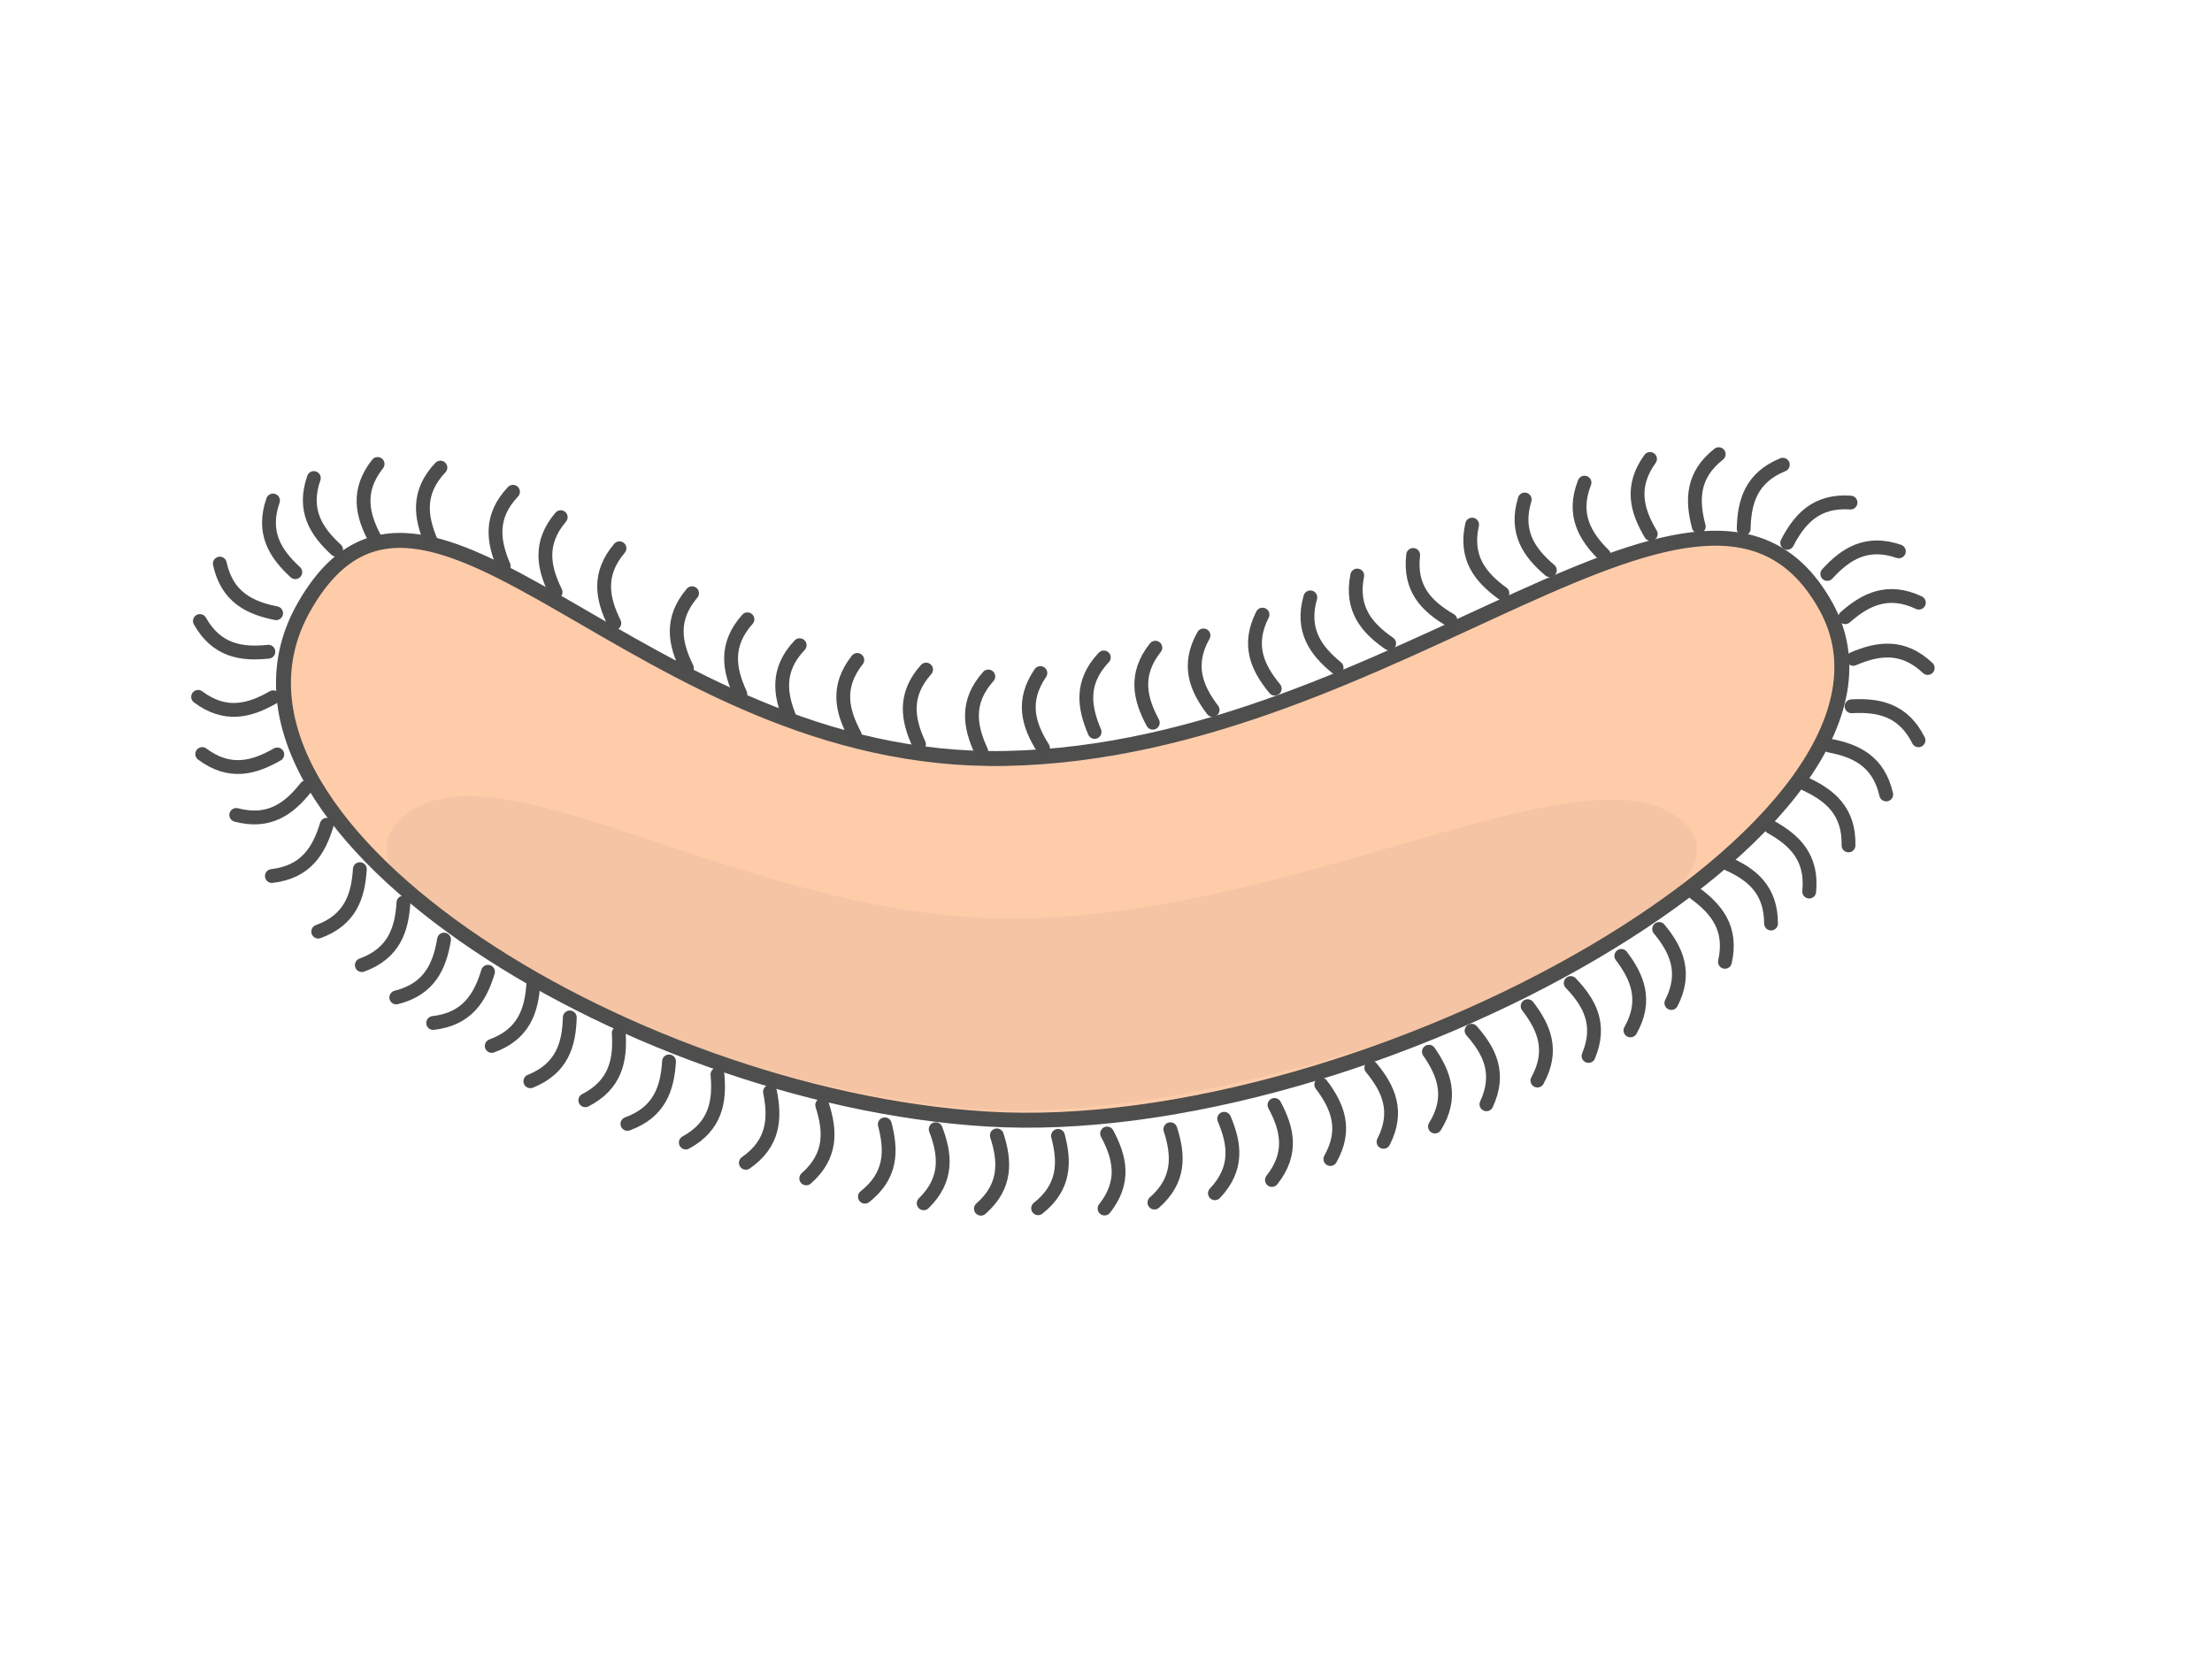 <?xml version="1.0"?><svg width="640" height="480" xmlns="http://www.w3.org/2000/svg">
 <title>modified funny bacteria3</title>
 <defs>
  <filter height="1.145" y="-0.072" width="1.674" x="-0.337" id="filter6074" color-interpolation-filters="sRGB">
   <feGaussianBlur id="feGaussianBlur6076" stdDeviation="4.593"/>
  </filter>
 </defs>
 <g>
  <title>Layer 1</title>
  <g transform="rotate(-90, 307.537, 240.562)" id="svg_5">
   <path fill="none" stroke="#4d4d4d" stroke-width="4" stroke-linecap="round" stroke-linejoin="round" stroke-miterlimit="4" d="m413.856,42.277c-7.769,-6.15 -14.825,-4.422 -21.704,-0.737" id="path7385"/>
   <path fill="none" stroke="#4d4d4d" stroke-width="4" stroke-linecap="round" stroke-linejoin="round" stroke-miterlimit="4" id="path7387" d="m412.811,60.447c-7.189,-6.818 -14.372,-5.726 -21.552,-2.668"/>
   <path fill="none" stroke="#4d4d4d" stroke-width="4" stroke-linecap="round" stroke-linejoin="round" stroke-miterlimit="4" id="path7391" d="m376.467,133.26c-7.551,-6.415 -14.663,-4.933 -21.666,-1.489"/>
   <g id="g7249">
    <path opacity="0.99" fill="#ffccaa" fill-rule="evenodd" stroke="#4d4d4d" stroke-width="4.327" stroke-linecap="round" stroke-linejoin="round" stroke-miterlimit="4" id="path7251" d="m372.566,21.037c61.88,35.325 -45.971,96.17 -43.908,202.944c2.194,113.515 106.109,203.068 43.908,237.389c-62.202,34.32 -155.064,-132.808 -148.228,-242.954c6.509,-104.883 86.348,-232.703 148.228,-197.378z"/>
    <path opacity="0.252" fill="#4d4d4d" fill-rule="evenodd" filter="url(#filter6074)" id="path7253" d="m310.677,48.509c26.317,26.118 -29.229,100.139 -28.351,179.083c0.933,83.928 53.422,168.114 26.969,193.489c-26.454,25.375 -85.303,-117.549 -82.395,-198.987c2.768,-77.546 57.461,-199.703 83.778,-173.585z"/>
   </g>
   <path fill="none" stroke="#4d4d4d" stroke-width="4" stroke-linecap="round" stroke-linejoin="round" stroke-miterlimit="4" d="m268.867,37.713c3.373,9.316 10.283,11.558 18.072,12.042" id="path7277"/>
   <path fill="none" stroke="#4d4d4d" stroke-width="4" stroke-linecap="round" stroke-linejoin="round" stroke-miterlimit="4" id="path7279" d="m259.504,47.682c2.407,9.611 9.052,12.545 16.752,13.82"/>
   <path fill="none" stroke="#4d4d4d" stroke-width="4" stroke-linecap="round" stroke-linejoin="round" stroke-miterlimit="4" d="m252.115,58.351c1.144,9.842 7.355,13.61 14.825,15.869" id="path7281"/>
   <path fill="none" stroke="#4d4d4d" stroke-width="4" stroke-linecap="round" stroke-linejoin="round" stroke-miterlimit="4" id="path7283" d="m245.48,75.299c3.373,9.316 10.283,11.558 18.072,12.042"/>
   <path fill="none" stroke="#4d4d4d" stroke-width="4" stroke-linecap="round" stroke-linejoin="round" stroke-miterlimit="4" d="m235.255,86.471c3.691,9.195 10.674,11.198 18.475,11.414" id="path7285"/>
   <path fill="none" stroke="#4d4d4d" stroke-width="4" stroke-linecap="round" stroke-linejoin="round" stroke-miterlimit="4" id="path7287" d="m229.762,102.372c4.515,8.82 11.651,10.177 19.44,9.68"/>
   <path fill="none" stroke="#4d4d4d" stroke-width="4" stroke-linecap="round" stroke-linejoin="round" stroke-miterlimit="4" id="path7289" d="m222.928,114.556c3.373,9.316 10.283,11.558 18.072,12.042"/>
   <path fill="none" stroke="#4d4d4d" stroke-width="4" stroke-linecap="round" stroke-linejoin="round" stroke-miterlimit="4" d="m217.526,131.447c4.746,8.697 11.916,9.866 19.689,9.163" id="path7291"/>
   <path fill="none" stroke="#4d4d4d" stroke-width="4" stroke-linecap="round" stroke-linejoin="round" stroke-miterlimit="4" id="path7293" d="m211.66,148.822c5.656,8.135 12.91,8.523 20.562,6.987"/>
   <path fill="none" stroke="#4d4d4d" stroke-width="4" stroke-linecap="round" stroke-linejoin="round" stroke-miterlimit="4" d="m207.154,166.297c6.541,7.442 13.793,7.006 21.221,4.613" id="path7295"/>
   <path fill="none" stroke="#4d4d4d" stroke-width="4" stroke-linecap="round" stroke-linejoin="round" stroke-miterlimit="4" id="path7297" d="m199.947,200.274c6.927,7.084 14.145,6.264 21.436,3.479"/>
   <path fill="none" stroke="#4d4d4d" stroke-width="4" stroke-linecap="round" stroke-linejoin="round" stroke-miterlimit="4" d="m201.857,183.268c6.129,7.785 13.394,7.742 20.941,5.753" id="path7299"/>
   <path fill="none" stroke="#4d4d4d" stroke-width="4" stroke-linecap="round" stroke-linejoin="round" stroke-miterlimit="4" id="path7301" d="m198.384,216.83c6.541,7.442 13.793,7.006 21.221,4.613"/>
   <path fill="none" stroke="#4d4d4d" stroke-width="4" stroke-linecap="round" stroke-linejoin="round" stroke-miterlimit="4" d="m198.432,252.603c7.769,6.15 14.825,4.422 21.704,0.737" id="path7303"/>
   <path fill="none" stroke="#4d4d4d" stroke-width="4" stroke-linecap="round" stroke-linejoin="round" stroke-miterlimit="4" id="path7305" d="m198.516,233.383c6.129,7.785 13.394,7.742 20.941,5.753"/>
   <path fill="none" stroke="#4d4d4d" stroke-width="4" stroke-linecap="round" stroke-linejoin="round" stroke-miterlimit="4" d="m200.156,267.032c6.541,7.442 13.793,7.006 21.221,4.613" id="path7307"/>
   <path fill="none" stroke="#4d4d4d" stroke-width="4" stroke-linecap="round" stroke-linejoin="round" stroke-miterlimit="4" id="path7309" d="m206.7,301.033c7.769,6.15 14.825,4.422 21.704,0.737"/>
   <path fill="none" stroke="#4d4d4d" stroke-width="4" stroke-linecap="round" stroke-linejoin="round" stroke-miterlimit="4" d="m202.854,284.542c7.189,6.818 14.372,5.726 21.552,2.668" id="path7311"/>
   <path fill="none" stroke="#4d4d4d" stroke-width="4" stroke-linecap="round" stroke-linejoin="round" stroke-miterlimit="4" id="path7313" d="m217.734,333.326c8.825,4.504 15.405,1.424 21.426,-3.541"/>
   <path fill="none" stroke="#4d4d4d" stroke-width="4" stroke-linecap="round" stroke-linejoin="round" stroke-miterlimit="4" d="m212.76,317.945c8.629,4.869 15.332,2.068 21.555,-2.641" id="path7315"/>
   <path fill="none" stroke="#4d4d4d" stroke-width="4" stroke-linecap="round" stroke-linejoin="round" stroke-miterlimit="4" id="path7317" d="m222.161,348.206c8.421,5.221 15.233,2.699 21.646,-1.749"/>
   <path fill="none" stroke="#4d4d4d" stroke-width="4" stroke-linecap="round" stroke-linejoin="round" stroke-miterlimit="4" d="m235.454,377.847c8.671,4.793 15.349,1.933 21.531,-2.83" id="path7319"/>
   <path fill="none" stroke="#4d4d4d" stroke-width="4" stroke-linecap="round" stroke-linejoin="round" stroke-miterlimit="4" id="path7321" d="m228.595,363.1c8.981,4.184 15.446,0.87 21.285,-4.308"/>
   <path fill="none" stroke="#4d4d4d" stroke-width="4" stroke-linecap="round" stroke-linejoin="round" stroke-miterlimit="4" d="m242.582,392.635c9.142,3.82 15.468,0.249 21.095,-5.16" id="path7323"/>
   <path fill="none" stroke="#4d4d4d" stroke-width="4" stroke-linecap="round" stroke-linejoin="round" stroke-miterlimit="4" d="m257.896,416.602c8.825,4.504 15.405,1.424 21.426,-3.541" id="path7325"/>
   <path fill="none" stroke="#4d4d4d" stroke-width="4" stroke-linecap="round" stroke-linejoin="round" stroke-miterlimit="4" id="path7327" d="m249.969,404.765c8.629,4.869 15.332,2.068 21.555,-2.641"/>
   <path fill="none" stroke="#4d4d4d" stroke-width="4" stroke-linecap="round" stroke-linejoin="round" stroke-miterlimit="4" d="m269.814,432.106c9.666,2.176 15.277,-2.439 19.88,-8.741" id="path7329"/>
   <path fill="none" stroke="#4d4d4d" stroke-width="4" stroke-linecap="round" stroke-linejoin="round" stroke-miterlimit="4" id="path7331" d="m290.137,456.482c9.858,0.998 14.873,-4.258 18.685,-11.068"/>
   <path fill="none" stroke="#4d4d4d" stroke-width="4" stroke-linecap="round" stroke-linejoin="round" stroke-miterlimit="4" d="m280.89,445.44c9.908,0.002 14.37,-5.731 17.477,-12.89" id="path7333"/>
   <path fill="none" stroke="#4d4d4d" stroke-width="4" stroke-linecap="round" stroke-linejoin="round" stroke-miterlimit="4" id="path7335" d="m303.497,467.854c9.905,0.239 14.502,-5.386 17.78,-12.469"/>
   <path fill="none" stroke="#4d4d4d" stroke-width="4" stroke-linecap="round" stroke-linejoin="round" stroke-miterlimit="4" id="path7337" d="m318.238,478.766c9.657,-2.217 12.72,-8.804 14.146,-16.477"/>
   <path fill="none" stroke="#4d4d4d" stroke-width="4" stroke-linecap="round" stroke-linejoin="round" stroke-miterlimit="4" id="path7339" d="m354.833,490.772c6.806,-7.2 5.703,-14.381 2.634,-21.556"/>
   <path fill="none" stroke="#4d4d4d" stroke-width="4" stroke-linecap="round" stroke-linejoin="round" stroke-miterlimit="4" d="m333.915,488.105c8.855,-4.445 10.269,-11.57 9.834,-19.363" id="path7341"/>
   <path fill="none" stroke="#4d4d4d" stroke-width="4" stroke-linecap="round" stroke-linejoin="round" stroke-miterlimit="4" id="path7343" d="m373.73,488.213c4.224,-8.963 0.939,-15.442 -4.213,-21.304"/>
   <path fill="none" stroke="#4d4d4d" stroke-width="4" stroke-linecap="round" stroke-linejoin="round" stroke-miterlimit="4" d="m402.693,468.444c0.688,-9.884 -4.722,-14.732 -11.648,-18.328" id="path7345"/>
   <path fill="none" stroke="#4d4d4d" stroke-width="4" stroke-linecap="round" stroke-linejoin="round" stroke-miterlimit="4" id="path7347" d="m388.576,482.424c3.21,-9.374 -0.769,-15.451 -6.536,-20.71"/>
   <path fill="none" stroke="#4d4d4d" stroke-width="4" stroke-linecap="round" stroke-linejoin="round" stroke-miterlimit="4" d="m413.643,448.854c-3.733,-9.178 -10.726,-11.149 -18.528,-11.328" id="path7349"/>
   <path fill="none" stroke="#4d4d4d" stroke-width="4" stroke-linecap="round" stroke-linejoin="round" stroke-miterlimit="4" d="m416.691,430.302c-6.12,-7.792 -13.384,-7.758 -20.933,-5.779" id="path7351"/>
   <path fill="none" stroke="#4d4d4d" stroke-width="4" stroke-linecap="round" stroke-linejoin="round" stroke-miterlimit="4" d="m408.454,391.472c-9.227,-3.611 -15.47,0.103 -20.972,5.638" id="path7353"/>
   <path fill="none" stroke="#4d4d4d" stroke-width="4" stroke-linecap="round" stroke-linejoin="round" stroke-miterlimit="4" id="path7355" d="m415.31,410.43c-8.028,-5.807 -15.003,-3.775 -21.716,0.205"/>
   <path fill="none" stroke="#4d4d4d" stroke-width="4" stroke-linecap="round" stroke-linejoin="round" stroke-miterlimit="4" d="m396.32,358.954c-9.668,-2.166 -15.274,2.455 -19.87,8.762" id="path7357"/>
   <path fill="none" stroke="#4d4d4d" stroke-width="4" stroke-linecap="round" stroke-linejoin="round" stroke-miterlimit="4" id="path7359" d="m403.582,374.173c-9.481,-2.877 -15.414,1.315 -20.466,7.263"/>
   <path fill="none" stroke="#4d4d4d" stroke-width="4" stroke-linecap="round" stroke-linejoin="round" stroke-miterlimit="4" d="m387.536,341.898c-9.84,-1.158 -14.94,4.015 -18.862,10.762" id="path7361"/>
   <path fill="none" stroke="#4d4d4d" stroke-width="4" stroke-linecap="round" stroke-linejoin="round" stroke-miterlimit="4" d="m360.701,267.3c-7.769,-6.15 -14.825,-4.422 -21.704,-0.737" id="path7363"/>
   <path fill="none" stroke="#4d4d4d" stroke-width="4" stroke-linecap="round" stroke-linejoin="round" stroke-miterlimit="4" id="path7365" d="m357.884,252.395c-7.189,-6.818 -14.372,-5.726 -21.552,-2.669"/>
   <path fill="none" stroke="#4d4d4d" stroke-width="4" stroke-linecap="round" stroke-linejoin="round" stroke-miterlimit="4" d="m370.275,298.308c-8.825,-4.504 -15.405,-1.424 -21.426,3.541" id="path7367"/>
   <path fill="none" stroke="#4d4d4d" stroke-width="4" stroke-linecap="round" stroke-linejoin="round" stroke-miterlimit="4" id="path7369" d="m364.25,281.233c-8.629,-4.869 -15.332,-2.068 -21.555,2.641"/>
   <path fill="none" stroke="#4d4d4d" stroke-width="4" stroke-linecap="round" stroke-linejoin="round" stroke-miterlimit="4" d="m375.261,312.142c-9.527,-2.72 -15.391,1.569 -20.343,7.6" id="path7371"/>
   <path fill="none" stroke="#4d4d4d" stroke-width="4" stroke-linecap="round" stroke-linejoin="round" stroke-miterlimit="4" d="m381.585,325.712c-9.718,-1.93 -15.21,2.826 -19.651,9.243" id="path7373"/>
   <path fill="none" stroke="#4d4d4d" stroke-width="4" stroke-linecap="round" stroke-linejoin="round" stroke-miterlimit="4" id="path7375" d="m357.158,181.071c-7.769,-6.15 -14.825,-4.422 -21.704,-0.737"/>
   <path fill="none" stroke="#4d4d4d" stroke-width="4" stroke-linecap="round" stroke-linejoin="round" stroke-miterlimit="4" d="m361.428,164.394c-7.189,-6.818 -14.372,-5.726 -21.552,-2.669" id="path7377"/>
   <path fill="none" stroke="#4d4d4d" stroke-width="4" stroke-linecap="round" stroke-linejoin="round" stroke-miterlimit="4" id="path7379" d="m352.374,218.975c-7.38,-6.611 -14.528,-5.316 -21.619,-2.057"/>
   <path fill="none" stroke="#4d4d4d" stroke-width="4" stroke-linecap="round" stroke-linejoin="round" stroke-miterlimit="4" id="path7383" d="m353.365,234.039c-8.172,-5.602 -15.093,-3.394 -21.703,0.754"/>
   <path fill="none" stroke="#4d4d4d" stroke-width="4" stroke-linecap="round" stroke-linejoin="round" stroke-miterlimit="4" d="m368.911,149.283c-7.38,-6.611 -14.528,-5.316 -21.619,-2.057" id="path7389"/>
   <path fill="none" stroke="#4d4d4d" stroke-width="4" stroke-linecap="round" stroke-linejoin="round" stroke-miterlimit="4" id="path7393" d="m329.933,-8.467c-5.924,7.942 -3.994,14.946 -0.113,21.716"/>
   <path fill="none" stroke="#4d4d4d" stroke-width="4" stroke-linecap="round" stroke-linejoin="round" stroke-miterlimit="4" d="m312.31,1.383c-2.532,9.579 1.872,15.357 8,20.189" id="path7395"/>
   <path fill="none" stroke="#4d4d4d" stroke-width="4" stroke-linecap="round" stroke-linejoin="round" stroke-miterlimit="4" id="path7397" d="m294.639,11.692c1.144,9.842 7.355,13.61 14.825,15.869"/>
   <path fill="none" stroke="#4d4d4d" stroke-width="4" stroke-linecap="round" stroke-linejoin="round" stroke-miterlimit="4" d="m278.554,25.097c3.373,9.316 10.283,11.558 18.072,12.042" id="path7399"/>
   <path fill="none" stroke="#4d4d4d" stroke-width="4" stroke-linecap="round" stroke-linejoin="round" stroke-miterlimit="4" d="m346.47,-9.649c-5.924,7.942 -3.994,14.946 -0.113,21.716" id="path7401"/>
   <path fill="none" stroke="#4d4d4d" stroke-width="4" stroke-linecap="round" stroke-linejoin="round" stroke-miterlimit="4" id="path7403" d="m368.419,-9.141c-8.63,4.868 -9.697,12.054 -8.885,19.816"/>
   <path fill="none" stroke="#4d4d4d" stroke-width="4" stroke-linecap="round" stroke-linejoin="round" stroke-miterlimit="4" id="path7405" d="m385.036,-3.374c-9.685,2.092 -12.833,8.639 -14.358,16.293"/>
   <path fill="none" stroke="#4d4d4d" stroke-width="4" stroke-linecap="round" stroke-linejoin="round" stroke-miterlimit="4" id="path7407" d="m409.786,23.825c-9.361,-3.248 -15.454,0.707 -20.736,6.452"/>
   <path fill="none" stroke="#4d4d4d" stroke-width="4" stroke-linecap="round" stroke-linejoin="round" stroke-miterlimit="4" d="m403.289,12.013c-9.36,-3.248 -15.454,0.707 -20.736,6.452" id="path7409"/>
   <path id="svg_1" fill="none" stroke="#4d4d4d" stroke-width="4" stroke-linecap="round" stroke-linejoin="round" stroke-miterlimit="4" d="m354.374,200.975c-7.38,-6.611 -14.528,-5.316 -21.619,-2.057"/>
   <path id="svg_2" fill="none" stroke="#4d4d4d" stroke-width="4" stroke-linecap="round" stroke-linejoin="round" stroke-miterlimit="4" d="m389.467,112.26c-7.551,-6.415 -14.663,-4.933 -21.666,-1.489"/>
   <path id="svg_3" fill="none" stroke="#4d4d4d" stroke-width="4" stroke-linecap="round" stroke-linejoin="round" stroke-miterlimit="4" d="m405.811,81.447c-7.189,-6.818 -14.372,-5.726 -21.552,-2.668"/>
   <path id="svg_4" fill="none" stroke="#4d4d4d" stroke-width="4" stroke-linecap="round" stroke-linejoin="round" stroke-miterlimit="4" d="m398.467,95.26c-7.551,-6.415 -14.663,-4.933 -21.666,-1.489"/>
  </g>
 </g>
</svg>